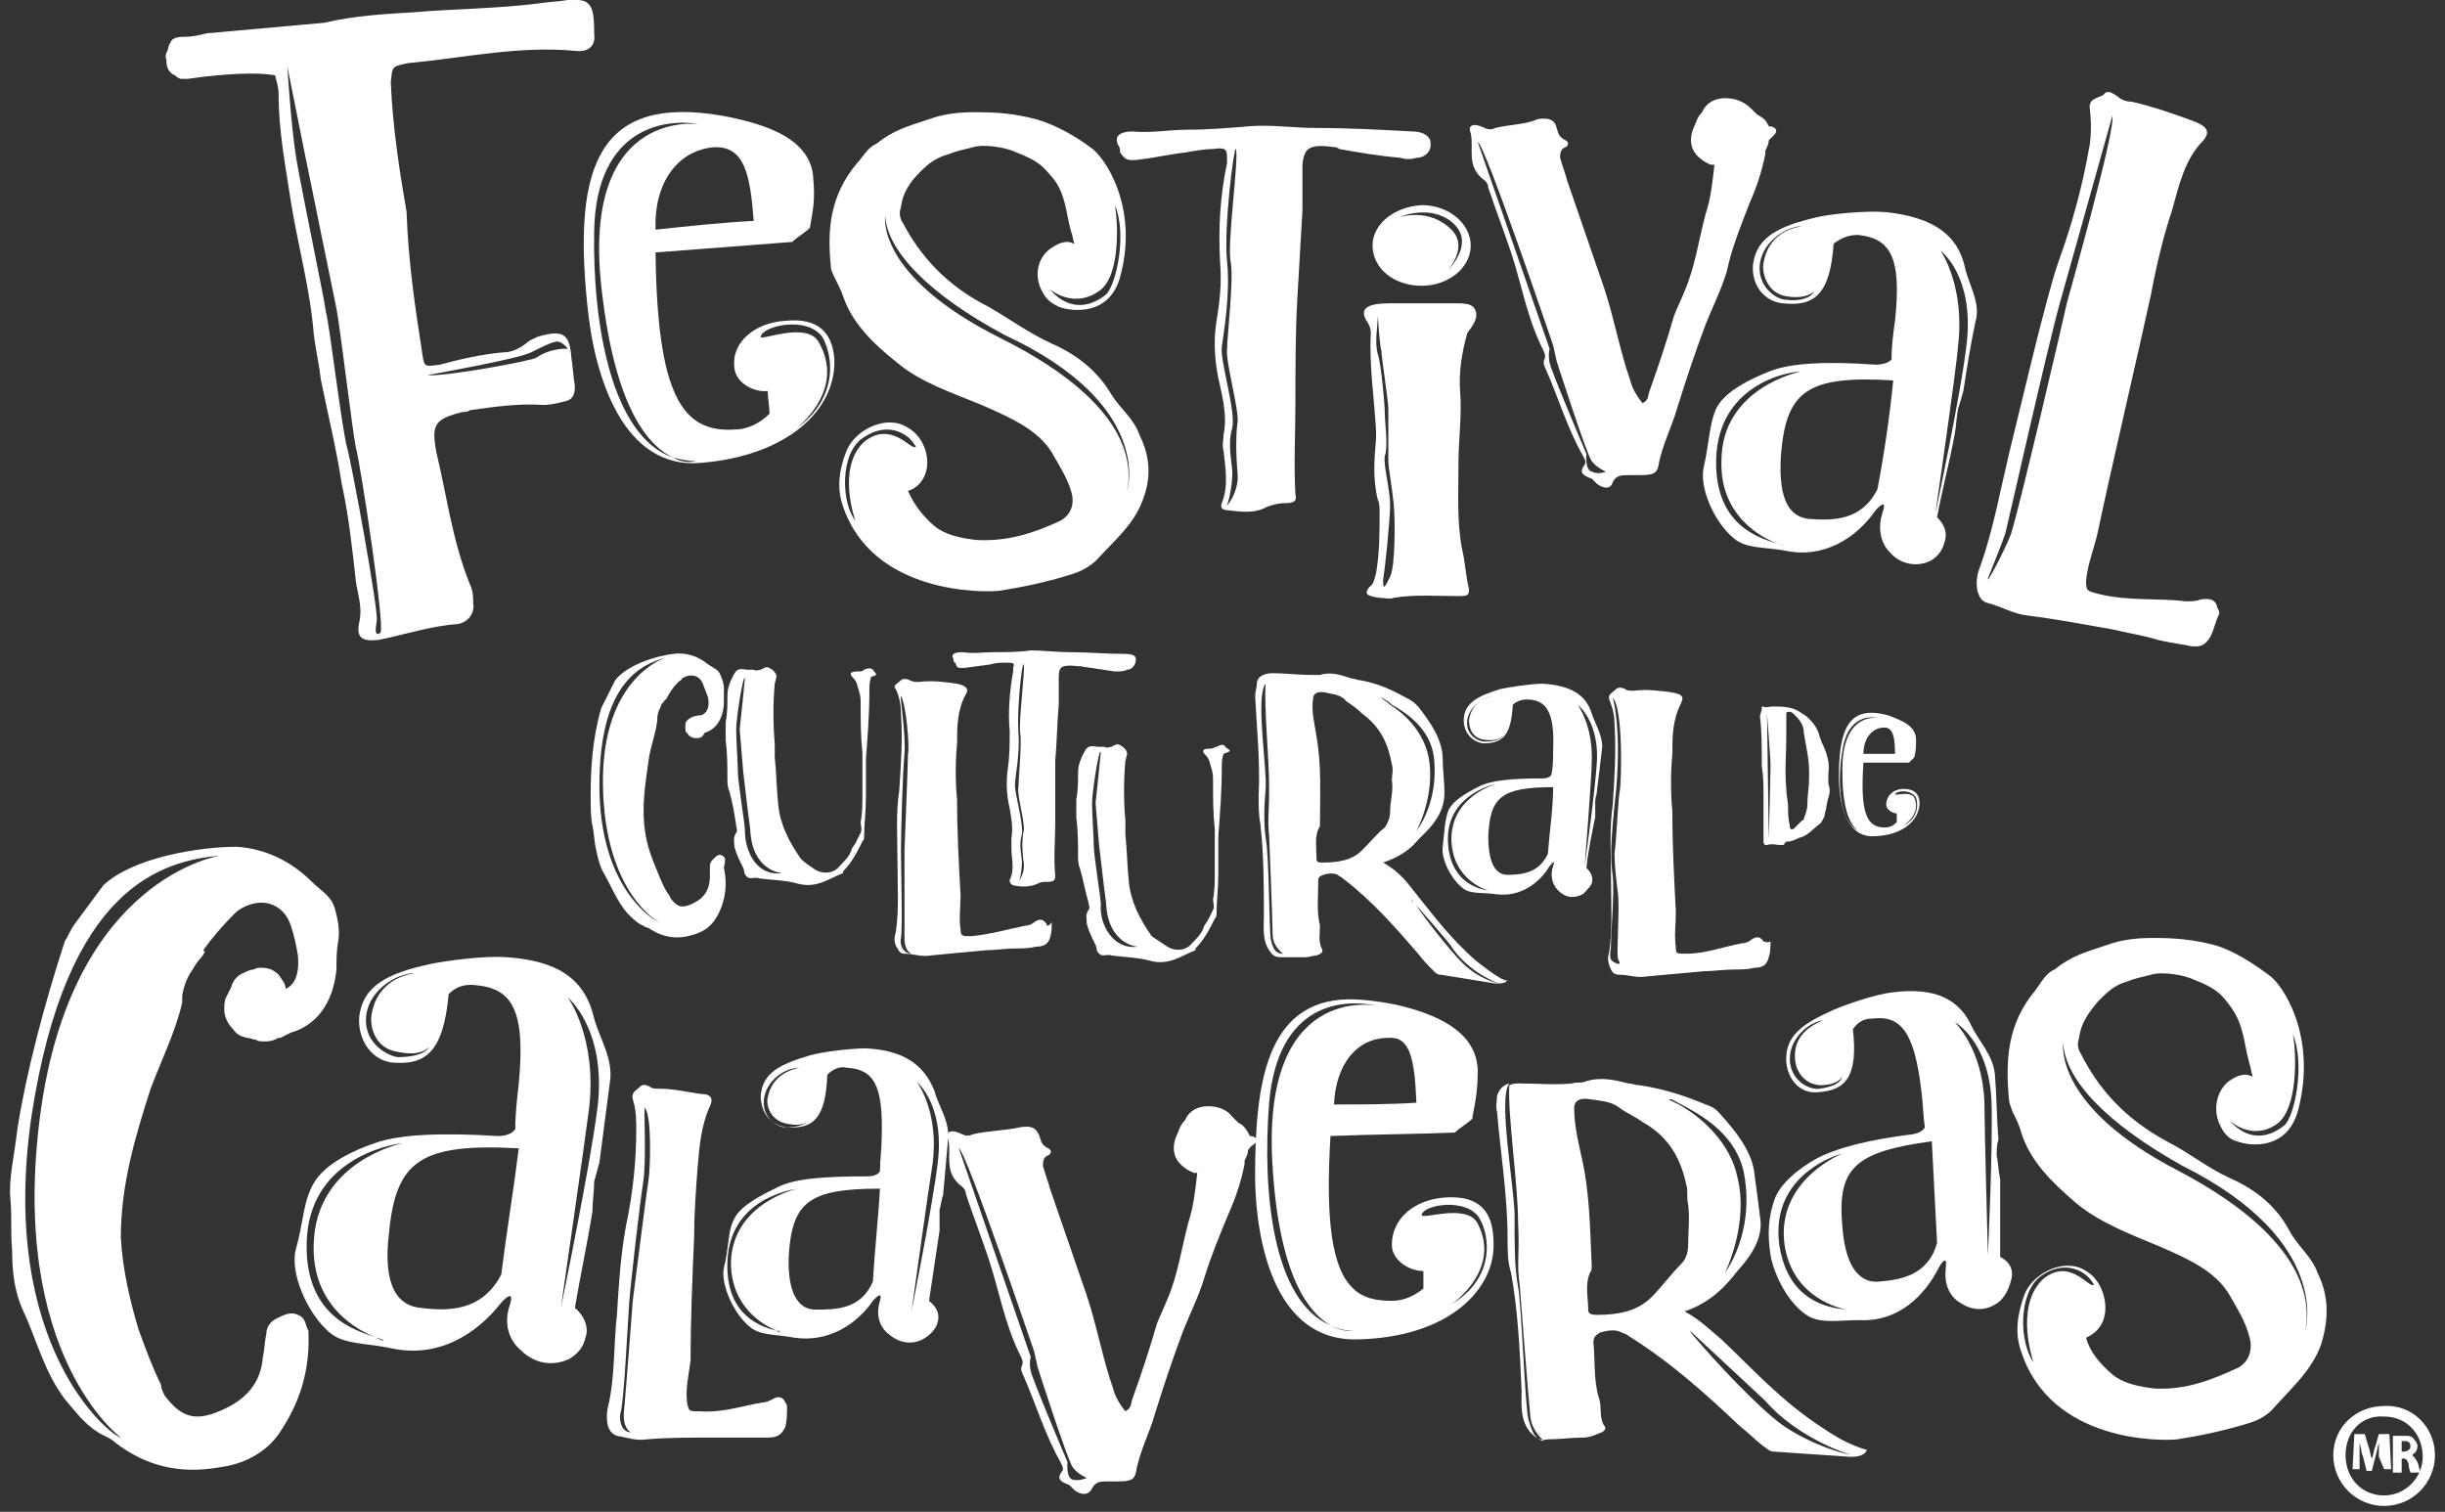 <svg width="131" height="81" viewBox="0 0 131 81" fill="none" xmlns="http://www.w3.org/2000/svg">
<rect x="0" y="0" width="131" height="81" fill="#333333" stroke="none"/>
<path d="M75.889 8.454C76.358 8.454 76.734 8.078 76.64 7.608C76.64 7.327 76.264 7.045 75.701 7.045C74.01 6.951 72.225 6.857 70.535 6.857C69.314 6.857 68.092 6.669 66.965 6.763C65.838 6.857 64.711 6.951 63.584 6.951C62.644 6.951 61.705 7.139 60.672 7.045C60.108 7.045 59.639 7.233 59.92 7.796C60.014 7.89 60.014 8.078 60.014 8.172C60.296 8.548 60.39 8.642 61.048 8.548C61.893 8.454 62.644 8.266 63.49 8.172C64.053 8.078 64.523 7.984 64.993 7.984C65.65 7.89 65.744 7.984 65.744 8.454C65.744 8.548 65.744 8.642 65.744 8.736C65.368 10.52 65.275 12.211 65.368 13.996C65.462 15.123 65.368 16.062 65.18 17.189C64.993 18.317 65.087 19.538 65.368 20.665C65.556 21.51 65.744 22.45 65.556 23.295C65.556 23.577 65.462 23.858 65.556 24.14C65.65 25.08 65.838 26.019 65.462 26.958C65.368 27.146 65.462 27.334 65.744 27.334C66.496 27.428 67.247 27.522 67.904 27.146C68.186 27.052 68.468 26.958 68.844 26.958C69.314 26.958 69.501 26.864 69.407 26.489C69.314 24.892 69.407 23.201 69.407 21.604C69.407 19.726 69.407 17.941 69.501 16.156C69.595 14.559 69.689 12.869 69.783 11.272C69.783 10.426 69.783 9.675 69.783 8.83C69.877 7.89 70.159 7.702 71.568 7.89C71.568 7.89 71.662 7.89 71.756 7.984C72.789 8.172 73.916 8.36 75.043 8.454C75.325 8.548 75.607 8.548 75.889 8.454ZM66.308 22.637C66.214 23.201 66.214 24.328 66.308 25.361C66.402 26.395 65.65 27.24 65.744 27.052C65.838 26.864 66.026 26.019 66.026 25.361C66.026 24.798 65.744 23.858 66.026 22.919C66.214 21.98 65.368 19.35 65.462 18.598C65.556 17.847 65.932 15.78 65.744 13.996C65.556 12.211 66.12 7.796 66.214 7.984C66.402 8.36 65.744 12.963 65.932 13.996C66.12 14.935 65.744 18.035 65.744 18.692C65.65 19.35 66.402 21.98 66.308 22.637Z" fill="white"/>
<path d="M93.735 10.896C94.111 10.05 94.393 9.205 94.581 8.266C94.581 8.266 94.581 8.172 94.581 8.078C94.675 7.89 94.769 7.702 94.769 7.514C94.863 7.42 94.957 7.326 95.05 7.233C95.332 6.951 95.05 6.763 94.769 6.763C94.675 6.575 94.581 6.387 94.393 6.293C94.299 6.199 94.205 6.199 94.111 6.105C94.017 6.011 93.923 5.918 93.829 5.824C93.454 5.448 92.984 5.26 92.42 5.26C91.857 5.26 91.387 5.542 91.199 6.011C91.011 6.199 90.918 6.387 90.824 6.669C90.636 7.045 90.542 7.42 90.636 7.796C90.73 8.266 91.199 8.642 91.669 8.829C91.763 8.829 91.763 8.829 91.857 8.829C91.763 9.675 91.669 10.614 91.387 11.459C91.011 12.868 90.824 14.277 90.26 15.592C90.072 16.062 89.884 16.438 89.696 16.907C89.321 18.222 88.851 19.631 88.381 20.946C88.287 21.134 88.381 21.416 88.006 21.604C87.63 21.134 87.442 20.759 87.348 20.383C86.785 18.786 86.503 17.095 85.939 15.405C85.282 13.526 84.624 11.553 83.967 9.675C83.873 9.299 83.685 8.829 83.591 8.454C83.591 8.266 83.591 7.984 83.873 7.89C84.061 7.796 84.061 7.608 83.873 7.514C83.497 7.326 83.497 7.139 83.403 6.857C83.309 6.387 82.933 6.293 82.37 6.387C81.806 6.669 80.867 6.669 80.115 6.857C79.928 6.951 79.74 6.951 79.552 6.857C78.988 6.575 78.613 6.669 78.8 7.139C78.988 7.984 78.519 8.923 79.552 9.675C79.646 9.769 79.74 9.863 79.74 10.05C80.115 11.178 80.585 12.399 80.961 13.526C81.524 15.217 81.806 17.001 82.652 18.692C82.746 18.88 82.84 19.068 82.746 19.256C82.652 19.444 82.746 19.631 82.84 19.819C83.497 21.322 83.967 22.919 84.812 24.422C84.906 24.61 85 24.704 84.906 24.892C84.624 25.267 84.718 25.455 85.282 25.643C85.376 25.737 85.469 25.831 85.564 25.925C85.939 26.206 86.315 26.206 86.409 25.831C86.597 25.455 86.879 25.455 87.348 25.455C87.536 25.455 87.724 25.455 87.912 25.455C88.569 25.455 88.757 25.361 88.851 24.985C89.039 23.858 89.603 22.825 89.884 21.792C90.354 20.289 90.824 18.88 91.387 17.377C91.763 16.438 92.233 15.498 92.514 14.559C92.796 13.244 93.266 12.117 93.735 10.896ZM85.282 25.267C84.906 25.173 85 24.328 85 24.328C85 24.328 83.121 19.913 83.027 19.444C82.933 18.974 83.027 18.692 83.027 18.692L79.176 7.608C79.552 7.702 83.215 18.504 83.215 18.504L83.403 19.35C83.403 19.35 85 24.328 85.282 24.704C85.564 25.079 86.033 25.267 86.033 25.267C86.033 25.267 85.657 25.455 85.282 25.267Z" fill="white"/>
<path d="M79.082 16.72C78.988 16.344 78.707 16.25 78.049 16.25C77.391 16.25 76.734 16.25 76.264 16.25C75.513 16.25 75.043 16.25 74.48 16.25C73.258 16.25 72.883 16.532 73.165 17.095C73.353 17.377 73.446 17.565 73.446 17.847C73.353 19.631 73.634 21.322 73.728 23.107C73.728 23.201 73.728 23.295 73.728 23.483C73.634 24.61 73.54 25.643 73.822 26.77C73.916 26.958 73.916 27.24 73.916 27.428C73.916 28.555 73.916 29.588 73.728 30.715C73.634 30.997 73.634 31.279 73.353 31.467C73.071 31.843 73.258 31.936 73.916 32.03C74.198 32.03 74.48 32.124 74.668 32.03C75.795 31.843 76.922 31.936 78.049 31.936C78.613 31.936 78.707 31.936 78.707 31.561C78.519 30.809 78.519 30.152 78.331 29.4C78.049 27.897 78.143 26.395 78.143 24.798C78.143 23.577 78.331 22.262 78.237 21.041C78.143 19.913 78.331 18.88 78.613 17.847C78.894 17.471 79.176 17.095 79.082 16.72ZM74.48 30.903C74.198 31.467 74.104 31.655 74.104 31.091C74.198 30.527 74.48 27.897 74.48 27.052C74.48 26.207 74.104 24.892 74.198 24.422C74.386 23.952 74.198 22.637 74.198 22.168C74.198 21.698 74.01 19.538 73.822 18.974C73.634 18.317 73.822 17.471 73.822 16.907C73.822 16.907 73.916 18.504 74.01 18.786C74.01 19.068 74.386 21.51 74.386 21.886C74.386 22.168 74.386 24.328 74.386 24.704C74.386 25.079 74.574 26.019 74.668 26.958C74.761 27.803 74.761 30.34 74.48 30.903Z" fill="white"/>
<path d="M73.54 13.15C73.54 14.371 74.668 15.311 76.171 15.311C77.579 15.311 78.8 14.371 78.8 13.15C78.8 12.023 77.673 10.99 76.171 10.99C74.668 11.084 73.54 12.023 73.54 13.15ZM77.579 11.741C79.27 12.869 77.579 14.465 77.579 14.465C77.579 14.465 78.707 13.244 77.767 12.305C76.546 11.084 74.949 11.648 74.949 11.648C74.949 11.648 76.358 10.99 77.579 11.741Z" fill="white"/>
<path d="M42.074 17.189C40.477 17.283 39.162 18.317 39.35 19.726C39.444 20.571 40.477 21.041 41.134 20.947C41.134 21.322 41.228 21.792 41.228 22.168C40.758 22.637 40.101 23.013 39.35 23.013C36.532 23.201 35.217 21.134 35.123 13.526C37.565 13.338 40.007 13.15 42.449 12.963C42.731 12.681 43.107 12.493 43.389 12.211C43.577 11.178 43.67 10.708 43.577 9.581C43.483 7.514 41.228 6.669 38.692 6.199C32.117 5.072 30.708 8.829 31.459 16.25C31.835 20.289 33.432 25.173 37.565 24.798C42.167 24.422 44.797 21.98 44.704 19.256C44.61 17.847 43.858 17.002 42.074 17.189ZM40.383 11.835C38.598 11.929 36.907 12.117 35.123 12.305C35.029 9.863 36.25 8.078 38.222 7.89C39.913 7.796 40.195 9.393 40.383 11.835ZM36.062 24.516C32.774 23.389 31.741 17.377 31.835 12.399C31.929 6.857 35.592 6.293 37.565 6.669C37.189 6.575 30.896 5.918 32.305 16.062C33.056 22.074 34.841 23.952 36.062 24.516C36.438 24.61 36.813 24.704 37.283 24.704C37.283 24.704 36.719 24.892 36.062 24.516ZM42.731 22.919C43.013 22.637 45.267 20.759 43.858 18.317C43.201 17.189 40.665 18.317 40.758 18.035C40.852 17.471 43.201 16.907 44.046 18.035C44.61 18.974 44.985 21.228 42.731 22.919Z" fill="white"/>
<path d="M59.545 21.134C58.887 20.007 57.854 19.068 56.351 18.41C55.13 17.847 54.097 17.095 52.969 16.438C50.715 15.311 49.306 13.714 48.367 11.929C48.179 11.647 48.179 11.366 48.273 11.084C48.367 10.332 48.743 9.769 49.306 9.205C49.776 8.735 50.152 8.454 50.809 8.266C51.279 8.078 51.748 7.984 52.124 7.89C52.688 7.702 53.909 7.89 54.472 8.172C55.694 8.642 55.881 8.923 56.445 9.581C57.102 10.426 57.102 11.366 57.384 12.399C57.478 12.587 57.478 12.868 57.572 13.056C57.478 13.056 57.384 12.962 57.196 12.962C56.821 12.962 56.539 13.15 56.257 13.338C55.506 13.902 55.412 14.935 55.881 15.686C56.069 16.062 56.351 16.25 56.727 16.438C57.478 16.72 59.451 16.907 60.014 14.841C61.048 11.084 59.169 8.36 58.417 7.89C57.666 7.327 56.539 6.669 55.506 6.387C54.379 6.105 53.627 6.011 52.218 6.011C51.373 6.011 50.527 6.105 49.776 6.387C48.649 6.763 47.897 6.951 46.958 7.702C46.488 7.89 46.206 8.454 45.925 8.735C44.422 10.52 44.328 12.399 44.516 14.277C44.516 14.465 44.61 14.653 44.704 14.841C44.892 15.217 45.079 15.592 45.173 15.874C45.643 17.283 46.77 18.41 48.085 19.444C49.306 20.477 50.997 21.04 52.594 21.698C54.097 22.355 55.6 23.013 56.351 24.234C56.727 24.892 57.196 25.643 57.384 26.3C57.572 26.864 57.478 27.522 56.821 27.897C55.412 28.555 54.003 29.024 52.312 28.931C51.467 28.837 50.621 28.649 50.058 28.179C49.4 27.616 48.931 26.958 48.649 26.3C49.306 26.113 49.682 25.455 49.682 24.798C49.682 24.046 49.306 23.295 48.649 22.919C47.522 22.168 45.831 23.013 45.361 24.14C44.985 25.079 44.798 26.113 45.173 27.146C46.77 31.842 52.688 31.748 53.533 31.654C54.754 31.467 56.069 31.185 57.29 30.809C57.948 30.621 58.417 30.34 58.793 29.964C59.733 28.93 60.766 28.085 61.235 26.77C61.705 25.549 61.611 24.422 61.048 23.295C60.766 22.449 60.014 21.886 59.545 21.134ZM58.887 15.592C60.014 14.841 59.92 12.023 59.733 10.99C60.39 12.493 59.827 15.217 59.263 15.78C57.478 17.189 56.257 15.498 56.257 15.498C56.351 15.592 57.572 16.532 58.887 15.592ZM46.3 23.67C44.798 25.079 45.831 27.897 45.831 27.897C45.079 26.958 44.985 24.328 46.206 23.483C47.522 22.543 48.649 23.201 49.024 23.858C49.024 23.858 49.118 23.952 49.024 23.952C48.743 24.046 47.709 22.543 46.3 23.67ZM60.39 26.3C60.766 24.422 60.014 21.322 53.627 18.128C46.864 14.747 47.428 11.553 47.428 11.553C47.522 13.432 49.776 15.78 53.815 17.941C61.893 21.698 60.39 26.3 60.39 26.3Z" fill="white"/>
<path d="M21.878 3.381C24.884 3.1 27.796 2.442 30.802 2.724C31.553 2.818 31.929 2.442 31.835 1.785C31.835 0.564 31.741 0 30.896 0C30.708 0 30.614 0 30.426 0C29.863 0.094 29.393 0.094 28.829 0.188C26.575 0.47 24.321 0.47 22.16 0.658C20.564 0.751 18.967 0.845 17.37 1.221C15.303 1.409 13.143 1.597 11.076 1.785C10.701 1.879 10.325 1.973 9.855 1.973C9.668 1.973 9.386 1.973 9.198 2.16C9.104 2.348 9.01 2.442 9.01 2.63C8.916 2.818 8.822 3.006 8.916 3.194V3.288C8.916 3.663 9.104 3.945 9.386 4.039C9.48 4.133 9.574 4.227 9.761 4.227C9.855 4.227 9.855 4.227 9.949 4.227H10.043C12.016 3.945 13.8 3.851 14.74 4.039C14.834 4.415 14.928 4.697 14.928 5.072C14.928 7.045 15.303 8.923 15.585 10.802C15.961 13.15 16.618 15.499 16.806 17.847C16.9 18.692 17.088 19.444 17.182 20.289C17.558 22.168 18.027 24.046 18.309 25.925C18.685 27.616 18.873 29.4 19.061 31.091C19.154 31.843 19.436 32.5 19.248 33.345C19.061 34.191 19.436 34.379 20.282 34.285C21.691 34.003 23.1 33.533 24.509 33.439C25.072 33.345 25.448 32.876 25.354 32.312C25.354 32.03 25.354 31.655 25.166 31.279C24.227 28.931 23.945 26.582 23.381 24.234C23.1 22.731 23.288 22.449 24.79 22.074C24.884 22.074 25.072 22.074 25.166 21.98C26.481 21.792 27.796 21.604 29.111 21.698C29.487 21.698 29.863 21.604 30.238 21.51C30.708 21.416 30.802 21.134 30.802 20.665C30.708 20.195 30.708 19.725 30.614 19.162C30.52 17.847 30.144 17.659 28.829 18.035C28.642 18.129 28.36 18.223 28.172 18.41C27.796 18.692 27.42 18.88 26.951 18.88C25.824 18.974 24.602 19.256 23.569 19.538C22.818 19.631 22.724 19.725 22.63 18.974C22.254 16.532 21.878 14.09 21.785 11.366C21.409 9.205 21.033 6.763 20.939 4.415C21.033 3.569 20.939 3.569 21.878 3.381ZM28.454 18.88C29.205 18.504 29.769 18.223 29.957 18.317C30.238 18.41 30.426 18.692 30.426 18.692C30.426 18.692 29.581 18.598 28.735 19.162C28.454 19.35 23.757 20.195 22.912 20.101C22.818 20.101 27.702 19.256 28.454 18.88ZM20.376 33.909C20.094 34.097 20.094 33.815 20.188 33.251C20.282 32.688 18.873 24.985 18.591 23.952C18.309 22.919 17.652 17.377 17.464 16.72C17.37 15.968 16.149 10.145 15.867 8.454C15.585 6.669 15.397 3.569 15.397 3.569C15.397 3.569 16.243 7.796 16.337 8.266C16.431 8.736 17.84 15.592 18.027 16.532C18.215 17.471 18.873 23.013 19.061 23.952C19.342 24.985 20.657 33.721 20.376 33.909Z" fill="white"/>
<path d="M118.815 32.594C118.721 32.124 118.439 32.03 117.876 32.124C117.688 32.218 117.406 32.218 117.124 32.218C115.621 32.03 114.118 32.218 112.522 31.842C111.77 31.654 111.77 31.654 111.77 31.091C111.864 30.152 112.24 29.306 112.428 28.367C112.991 25.643 114.682 18.41 115.246 15.78C115.527 14.277 115.903 12.681 116.373 11.272C116.748 9.957 117.03 8.548 118.063 7.514C118.439 7.045 118.251 6.763 117.5 6.481C116.467 6.105 115.433 5.73 114.212 5.448C113.93 5.448 113.649 5.354 113.461 5.166C113.179 4.978 112.897 4.79 112.709 5.072C112.428 5.26 111.958 5.26 111.958 5.73C112.052 6.481 112.052 7.139 111.958 7.796C111.582 9.957 111.019 12.023 110.267 14.089C109.61 15.968 108.107 22.449 107.637 24.328C107.167 26.3 106.792 28.367 106.134 30.246C105.946 30.715 105.852 31.091 105.946 31.654C106.04 31.936 106.134 32.218 106.51 32.312C107.261 32.5 107.825 32.876 108.576 32.97C110.079 33.157 111.582 33.439 113.179 33.721C113.93 33.909 114.682 34.003 115.621 34.285C115.997 34.379 116.561 34.472 117.124 34.566C117.876 34.754 118.157 34.566 118.439 34.097C118.627 33.721 118.721 33.251 118.909 32.876C118.909 32.876 118.909 32.688 118.815 32.594ZM110.737 16.25C110.643 16.72 108.107 27.616 107.731 28.649C107.355 29.588 106.416 31.373 106.51 30.997C106.604 30.715 107.167 29.4 107.449 28.555C107.637 27.803 109.704 18.598 110.361 16.25C111.019 13.902 113.179 6.199 113.179 6.199C113.367 6.951 110.831 15.874 110.737 16.25Z" fill="white"/>
<path d="M105.289 14.371C104.913 12.587 103.598 11.647 101.062 11.366C100.029 11.272 98.056 11.46 97.305 11.647C95.332 12.117 94.111 12.681 93.923 14.184C93.829 15.217 94.487 16.156 95.52 16.25C97.211 16.438 98.056 15.78 98.244 13.056C98.62 12.774 98.996 12.587 99.559 12.587C101.25 12.774 101.907 13.714 101.532 17.189C101.438 17.847 101.344 18.598 101.344 19.256C101.344 19.256 101.156 19.538 100.498 19.538C97.868 19.35 95.896 19.444 94.769 19.913C93.829 20.289 92.42 20.947 91.951 21.886C91.575 22.731 91.575 23.764 91.293 24.985C91.011 26.113 91.857 27.991 92.89 28.837C93.548 29.4 94.487 29.306 95.614 29.494C97.68 29.964 99.465 28.837 100.498 27.334C100.498 27.334 101.156 26.582 100.874 27.428C100.405 28.837 101.25 29.588 101.25 29.588C101.907 30.34 102.847 30.34 103.41 30.058C103.786 29.87 104.068 29.494 104.162 29.118C104.35 28.649 104.256 28.179 103.786 27.709C104.068 26.207 104.444 24.798 104.725 23.295C104.819 22.825 104.819 22.355 104.913 21.886C105.007 21.604 105.101 21.322 105.195 20.947C105.383 19.725 105.571 18.504 105.852 17.189C106.134 16.25 105.477 15.217 105.289 14.371ZM95.708 16.062C95.144 16.062 94.111 15.311 94.299 14.089C94.487 12.868 95.802 12.117 96.553 12.117C95.426 12.305 94.675 12.962 94.487 14.089C94.393 14.465 94.581 15.686 95.708 15.874C96.835 16.062 97.211 15.592 97.211 15.592C97.023 15.968 96.459 16.156 95.708 16.062ZM91.951 24.61C92.045 20.665 95.708 19.913 96.459 19.913C96.459 19.913 92.233 20.759 92.233 24.704C92.139 27.616 94.393 28.837 95.238 29.118C95.332 29.118 95.426 29.212 95.52 29.212C95.708 29.306 95.52 29.212 95.238 29.118C94.205 28.837 91.857 28.085 91.951 24.61ZM100.592 26.207C99.747 27.897 98.244 27.897 96.929 27.803C95.99 27.709 95.238 26.958 95.426 24.328C95.708 20.947 96.835 20.101 101.438 20.383C101.25 22.262 100.968 24.234 100.592 26.207ZM105.383 18.316C105.101 20.947 103.692 27.522 103.692 27.522C103.692 27.522 104.819 19.819 104.913 18.504C105.289 15.311 103.974 13.432 103.974 13.432C103.974 13.432 105.759 14.747 105.383 18.316Z" fill="white"/>
<path d="M82.652 36.633C81.994 36.633 80.867 36.821 80.397 36.915C79.176 37.291 78.425 37.666 78.425 38.606C78.425 39.169 78.8 39.733 79.458 39.827C80.491 39.827 80.961 39.451 81.055 37.76C81.243 37.572 81.525 37.478 81.806 37.478C82.84 37.478 83.309 38.136 83.215 40.202C83.215 40.672 83.215 41.048 83.121 41.517C83.121 41.517 83.027 41.705 82.652 41.705C81.055 41.705 79.834 41.799 79.176 42.175C78.613 42.457 77.767 42.926 77.579 43.49C77.392 44.054 77.392 44.617 77.298 45.369C77.204 46.026 77.767 47.153 78.425 47.623C78.8 47.905 79.458 47.811 80.116 47.905C81.431 48.093 82.464 47.341 83.027 46.402C83.027 46.402 83.403 45.932 83.215 46.402C82.933 47.247 83.497 47.717 83.497 47.717C83.967 48.187 84.436 48.093 84.812 47.905C85 47.717 85.188 47.529 85.282 47.341C85.376 47.059 85.282 46.778 85 46.496C85.094 45.556 85.282 44.711 85.47 43.772C85.47 43.49 85.47 43.208 85.47 42.926C85.47 42.739 85.564 42.551 85.564 42.363C85.657 41.611 85.751 40.86 85.845 40.015C85.845 39.357 85.47 38.794 85.282 38.23C85 37.291 84.249 36.727 82.652 36.633ZM79.552 39.733C79.176 39.733 78.519 39.357 78.613 38.606C78.707 37.854 79.458 37.385 79.928 37.291C79.27 37.478 78.8 37.854 78.707 38.606C78.707 38.887 78.8 39.545 79.552 39.639C80.303 39.733 80.491 39.451 80.491 39.451C80.397 39.639 80.022 39.733 79.552 39.733ZM77.579 45.087C77.486 42.739 79.74 42.081 80.21 41.987C80.21 41.987 77.673 42.645 77.767 45.087C77.861 46.871 79.176 47.529 79.74 47.717C79.834 47.717 79.834 47.717 79.928 47.717C80.022 47.717 79.928 47.717 79.74 47.717C79.176 47.623 77.673 47.247 77.579 45.087ZM82.933 45.744C82.464 46.778 81.525 46.871 80.773 46.871C80.21 46.871 79.74 46.402 79.74 44.805C79.834 42.739 80.397 42.175 83.215 42.175C83.215 43.302 83.027 44.523 82.933 45.744ZM85.564 40.766C85.47 42.363 84.906 46.402 84.906 46.402C84.906 46.402 85.282 41.611 85.282 40.86C85.376 38.887 84.53 37.76 84.53 37.76C84.53 37.76 85.657 38.606 85.564 40.766Z" fill="white"/>
<path d="M80.397 52.413C79.928 52.132 79.552 51.85 79.082 51.474C77.673 50.253 76.64 48.844 75.513 47.435C75.137 46.965 74.761 46.59 74.104 46.214C74.949 45.932 75.513 45.556 75.983 44.993L76.358 44.617C77.016 43.959 77.392 43.302 77.392 42.457C77.392 41.893 77.298 41.236 77.298 40.672C77.298 39.639 76.64 38.699 75.983 37.854C75.889 37.76 75.701 37.572 75.513 37.478C74.668 37.009 73.916 36.633 72.883 36.445C72.695 36.445 72.601 36.351 72.413 36.351C71.85 36.163 71.286 35.975 70.722 36.163C70.535 36.163 70.347 36.163 70.253 36.163C69.595 36.163 68.844 36.069 68.186 36.069C67.717 36.069 67.341 36.257 67.341 36.633C67.341 36.821 67.247 37.103 67.247 37.29C67.341 39.075 67.529 40.86 67.435 42.645C67.435 43.114 67.435 43.678 67.529 44.147C67.717 45.838 67.717 47.435 67.717 49.126C67.717 49.689 67.623 50.347 67.999 50.91C68.186 51.192 68.28 51.286 68.656 51.286C69.126 51.286 69.501 51.286 69.971 51.286C70.159 51.286 70.347 51.192 70.535 51.192C70.816 51.098 70.91 51.004 70.816 50.816C70.629 50.441 70.722 49.971 70.722 49.595C70.535 48.844 70.629 48.093 70.629 47.247C70.629 47.059 70.629 46.965 70.91 46.871C71.192 46.777 71.474 46.777 71.662 46.871C71.756 46.965 71.85 46.965 71.944 47.059C73.54 48.28 74.761 49.689 75.983 51.098C76.264 51.474 76.546 51.756 76.828 52.038C76.922 52.132 77.016 52.225 77.204 52.225L80.116 52.695C80.397 52.695 80.679 52.695 80.773 52.507C80.867 52.601 80.585 52.507 80.397 52.413ZM68.092 50.347C67.999 49.971 67.999 45.65 67.811 44.899C67.717 44.147 67.717 43.302 67.811 42.269C67.905 41.236 67.247 37.29 67.811 36.633C67.717 37.854 67.999 40.672 67.999 42.175C67.999 43.678 67.905 43.772 67.999 44.805C67.999 44.805 68.186 49.407 68.186 50.065C68.186 50.722 68.75 51.098 68.75 51.098C68.28 51.098 68.186 50.722 68.092 50.347ZM74.01 37.384C74.01 37.384 74.292 37.478 74.574 37.76C75.419 38.23 76.64 39.075 76.828 40.578C77.11 43.02 75.889 44.523 75.889 44.523C75.889 44.523 76.922 42.645 76.546 40.578C76.264 39.169 75.231 38.23 74.48 37.76C74.198 37.478 73.916 37.384 74.01 37.384ZM72.977 45.556C72.413 46.12 71.662 46.214 70.816 46.214C70.535 46.214 70.535 46.12 70.535 45.932C70.535 45.462 70.441 44.899 70.629 44.429C70.722 44.335 70.722 44.241 70.722 44.147C70.722 42.551 70.816 41.048 70.535 39.451C70.441 38.793 70.253 38.136 70.347 37.478C70.347 37.197 70.535 37.009 71.004 37.103C71.38 37.197 71.85 37.197 72.132 37.572C72.413 37.76 72.695 37.948 72.977 38.23C74.01 38.981 74.386 39.92 74.574 40.954C74.668 41.236 74.574 41.517 74.574 41.799C74.668 42.363 74.48 42.926 74.48 43.49C74.48 43.772 74.386 44.053 74.198 44.335C73.822 44.617 73.447 45.087 72.977 45.556ZM78.331 51.568C77.673 50.91 76.264 49.126 75.795 48.374C75.607 48.28 75.607 48.186 75.607 48.186C75.607 48.186 77.767 50.629 77.767 50.722C78.707 52.132 80.303 52.695 80.303 52.695C80.303 52.695 79.27 52.507 78.331 51.568Z" fill="white"/>
<path d="M38.692 45.838C38.504 45.744 38.41 45.838 38.222 46.026C38.129 46.12 38.035 46.214 38.035 46.402V46.965C38.035 47.623 37.753 48.093 37.189 48.374C36.626 48.656 36.344 48.656 35.968 48.187L35.874 47.999C35.592 47.623 35.405 47.153 35.217 46.684C34.935 46.026 34.653 45.275 34.559 44.523C34.371 43.302 34.559 42.081 34.747 40.766C34.841 40.014 35.123 39.357 35.217 38.605V38.512C35.217 38.23 35.311 38.042 35.405 37.854C35.405 37.76 35.498 37.666 35.592 37.572C35.592 37.478 35.686 37.478 35.686 37.478C35.874 37.103 36.062 36.821 36.344 36.539C36.438 36.445 36.532 36.445 36.532 36.351C37.001 36.069 37.471 36.163 37.659 36.633C37.753 36.915 37.847 37.103 37.941 37.384C38.035 37.948 37.847 38.23 37.565 38.324C37.283 38.324 37.001 38.418 36.813 38.605C36.72 38.7 36.72 38.793 36.72 38.981C36.72 39.075 36.72 39.263 36.813 39.263C36.907 39.451 37.095 39.545 37.283 39.545C37.283 39.545 37.283 39.545 37.377 39.545C37.565 39.545 37.659 39.451 37.753 39.263C38.41 39.075 38.786 38.418 38.786 37.572C38.786 37.384 38.786 37.103 38.786 36.915C38.786 36.633 38.692 36.351 38.598 36.163C38.504 35.882 38.222 35.788 37.941 35.6C37.377 35.13 36.72 34.942 36.062 35.036C35.217 35.13 33.62 35.6 32.962 36.445C32.775 36.821 32.587 37.197 32.399 37.572L32.211 37.948C31.741 39.545 31.647 41.236 31.647 42.551C31.647 43.302 31.647 43.772 31.741 44.241C31.835 44.617 31.835 45.087 31.929 45.462C32.023 45.932 32.117 46.402 32.399 46.871C32.775 47.529 33.056 48.28 33.62 48.938C33.902 49.22 34.184 49.502 34.465 49.595C34.559 49.689 34.747 49.689 34.841 49.783C35.592 50.253 36.344 50.347 37.189 50.065C37.847 49.877 38.222 49.502 38.504 48.938C38.88 48.187 38.974 47.341 38.786 46.496C38.88 46.026 38.88 45.932 38.692 45.838ZM32.117 42.081C32.117 36.539 34.371 35.6 35.686 35.224C35.686 35.224 32.211 36.257 32.305 42.081C32.399 47.905 35.311 49.408 35.311 49.408C35.029 49.314 32.117 47.623 32.117 42.081Z" fill="white"/>
<path d="M46.77 35.882C46.676 35.788 46.488 35.788 46.3 35.882C46.207 35.975 46.113 35.975 46.019 35.975C45.549 35.975 45.455 36.069 45.737 36.351C45.925 36.539 45.925 36.727 46.019 37.009C46.113 37.291 46.113 37.478 46.113 37.76C46.113 38.606 46.113 39.451 46.207 40.296C46.207 41.048 46.207 41.799 46.207 42.551C46.207 43.02 46.207 43.584 46.113 44.054C46.113 44.241 46.207 44.429 46.113 44.617L45.831 45.181L45.643 45.462C45.549 45.838 45.267 46.12 44.986 46.402C44.704 46.778 44.14 46.871 43.67 46.59C43.389 46.402 43.107 46.214 42.919 46.026C42.261 45.087 41.792 44.148 41.698 43.114C41.604 42.269 41.604 41.423 41.51 40.578C41.51 40.296 41.51 40.108 41.51 39.827C41.416 38.794 41.416 37.666 41.51 36.633L41.604 36.257C41.604 36.069 41.416 35.882 41.228 35.788C41.04 35.694 40.947 35.788 40.759 35.882C40.665 35.882 40.477 35.975 40.383 35.882C40.289 35.882 40.195 35.882 40.007 35.882C39.538 35.788 39.444 35.882 39.256 36.257C39.068 36.633 38.974 36.915 38.974 37.291C38.974 37.76 38.974 38.23 38.88 38.7C38.88 38.981 38.88 39.357 38.88 39.639C38.974 40.39 38.974 41.048 38.974 41.705C38.974 41.893 38.974 42.175 39.068 42.363C39.256 43.02 39.35 43.584 39.444 44.241C39.444 44.335 39.538 44.523 39.444 44.617C39.256 44.899 39.35 45.087 39.35 45.369C39.444 45.744 39.631 46.12 39.819 46.496C39.913 46.684 39.819 46.778 40.007 46.965C40.195 47.153 40.477 46.965 40.665 47.059C41.322 47.153 42.074 47.153 42.731 47.341C43.764 47.623 44.422 47.059 45.173 46.778V46.684C45.643 46.214 45.925 45.65 46.207 45.087C46.3 44.993 46.3 44.899 46.3 44.805C46.3 44.148 46.395 43.49 46.395 42.739C46.395 42.081 46.395 41.423 46.395 40.672C46.488 39.451 46.582 38.23 46.582 37.009C46.582 36.727 46.582 36.539 46.676 36.257C47.146 36.163 46.864 36.069 46.77 35.882ZM39.913 44.523C39.913 44.148 39.538 41.893 39.538 41.423C39.538 40.954 39.444 39.733 39.444 39.075C39.444 38.512 39.819 36.069 39.913 36.351C39.913 36.445 39.631 39.075 39.631 39.075L39.819 41.33C39.819 41.33 40.101 43.772 40.195 44.429C40.289 46.684 41.886 46.778 41.886 46.778C40.571 46.965 39.913 45.65 39.913 44.523Z" fill="white"/>
<path d="M65.65 40.014C65.556 39.827 65.368 39.92 65.181 40.014C65.087 40.014 64.993 40.108 64.899 40.108C64.429 40.108 64.335 40.202 64.617 40.484C64.805 40.672 64.805 40.86 64.899 41.142C64.993 41.423 64.993 41.611 64.993 41.893C64.993 42.738 64.993 43.584 65.087 44.429C65.087 45.181 65.087 45.932 65.087 46.684C65.087 47.153 65.087 47.717 64.993 48.186C64.993 48.374 65.087 48.562 64.993 48.75L64.711 49.314L64.523 49.595C64.429 49.971 64.147 50.253 63.866 50.535C63.584 50.91 63.02 51.004 62.55 50.722C62.269 50.535 61.987 50.347 61.705 50.159C61.048 49.22 60.578 48.28 60.484 47.247C60.39 46.402 60.39 45.556 60.296 44.711C60.296 44.429 60.296 44.241 60.296 43.959C60.202 42.926 60.202 41.799 60.296 40.766L60.39 40.39C60.39 40.202 60.202 40.014 60.014 39.92C59.827 39.827 59.733 39.92 59.545 40.014C59.451 40.014 59.263 40.108 59.169 40.014C59.075 40.014 58.981 40.014 58.793 40.014C58.324 39.92 58.23 40.014 58.042 40.39C57.854 40.766 57.76 41.048 57.76 41.423C57.76 41.893 57.76 42.363 57.666 42.832C57.666 43.114 57.666 43.49 57.666 43.772C57.76 44.523 57.76 45.181 57.76 45.838C57.76 46.026 57.76 46.308 57.854 46.496C58.042 47.153 58.136 47.717 58.324 48.374C58.324 48.468 58.418 48.656 58.324 48.75C58.136 49.032 58.23 49.22 58.23 49.501C58.324 49.877 58.511 50.253 58.699 50.629C58.793 50.816 58.699 50.91 58.887 51.098C59.075 51.286 59.357 51.098 59.545 51.192C60.202 51.286 60.954 51.286 61.611 51.474C62.645 51.756 63.302 51.192 64.053 50.91V50.816C64.523 50.347 64.805 49.783 65.087 49.22C65.181 49.126 65.181 49.032 65.181 48.938C65.181 48.28 65.275 47.623 65.275 46.871C65.275 46.214 65.275 45.556 65.275 44.805C65.368 43.584 65.462 42.363 65.462 41.142C65.462 40.86 65.462 40.672 65.556 40.39C66.12 40.202 65.838 40.202 65.65 40.014ZM58.981 48.468C58.981 48.093 58.605 45.838 58.605 45.368C58.605 44.899 58.511 43.678 58.511 43.02C58.511 42.457 58.887 40.014 58.981 40.296C58.981 40.39 58.699 43.02 58.699 43.02L58.887 45.275C58.887 45.275 59.169 47.717 59.263 48.374C59.357 50.629 60.954 50.722 60.954 50.722C59.639 50.91 58.887 49.501 58.981 48.468Z" fill="white"/>
<path d="M56.069 49.501C55.882 49.219 55.694 49.219 55.412 49.407C55.318 49.501 55.13 49.595 54.942 49.595C54.003 49.783 53.063 50.065 52.03 50.159C51.561 50.159 51.467 50.159 51.467 49.783C51.373 49.219 51.467 48.562 51.467 47.998C51.373 46.308 51.279 44.523 51.279 42.832C51.185 41.893 51.185 40.86 51.279 39.827C51.279 38.981 51.279 38.042 51.748 37.196C51.936 36.915 51.748 36.727 51.279 36.633C50.621 36.539 49.964 36.445 49.212 36.539C49.025 36.539 48.931 36.539 48.743 36.445C48.555 36.351 48.367 36.351 48.273 36.445C48.085 36.633 47.803 36.727 47.991 36.915C48.179 37.29 48.273 37.76 48.273 38.23C48.367 39.639 48.273 40.954 48.179 42.363C47.991 43.584 48.085 44.805 48.085 46.12C48.085 47.435 48.179 48.75 47.991 49.971C47.897 50.253 47.897 50.535 48.085 50.816C48.179 51.004 48.273 51.098 48.461 51.098C48.931 51.098 49.4 51.286 49.87 51.192C50.809 51.098 51.842 51.004 52.876 50.91C53.345 50.91 53.815 50.816 54.472 50.816C54.754 50.816 55.13 50.816 55.506 50.722C55.975 50.722 56.163 50.535 56.257 50.253C56.351 49.971 56.351 49.689 56.351 49.407C56.163 49.689 56.069 49.595 56.069 49.501ZM48.273 50.253C48.367 49.783 48.273 46.495 48.273 45.556C48.273 44.523 48.367 41.329 48.461 40.39C48.555 39.451 48.179 37.102 48.273 37.29C48.555 37.76 48.743 40.014 48.649 40.39C48.649 40.86 48.461 45.556 48.461 45.556C48.461 45.556 48.461 49.501 48.461 50.253C48.461 51.004 48.837 51.098 48.837 51.098C48.461 51.098 48.179 50.722 48.273 50.253Z" fill="white"/>
<path d="M60.39 35.881C60.672 35.881 60.86 35.6 60.86 35.318C60.86 35.13 60.672 35.036 60.296 35.036C59.263 35.036 58.324 34.942 57.29 34.942C56.633 34.942 55.881 34.848 55.224 34.848C54.566 34.942 53.909 34.942 53.251 34.942C52.688 34.942 52.124 35.036 51.561 34.942C51.185 34.942 50.903 35.036 51.091 35.318C51.091 35.412 51.091 35.506 51.185 35.506C51.279 35.788 51.279 35.788 51.654 35.788L53.063 35.6C53.345 35.506 53.627 35.506 53.909 35.506C54.285 35.506 54.379 35.506 54.285 35.788C54.285 35.881 54.285 35.881 54.285 35.975C54.097 37.008 54.003 38.136 54.097 39.169C54.097 39.827 54.097 40.484 54.003 41.142C53.909 41.799 53.909 42.55 54.097 43.302C54.191 43.865 54.285 44.335 54.191 44.899C54.191 45.087 54.191 45.274 54.191 45.462C54.191 46.026 54.379 46.59 54.097 47.153C54.097 47.247 54.097 47.341 54.285 47.435C54.754 47.529 55.224 47.529 55.6 47.341C55.788 47.247 55.881 47.247 56.163 47.247C56.445 47.247 56.539 47.153 56.539 46.965C56.445 45.932 56.539 44.993 56.539 44.053C56.539 42.926 56.539 41.799 56.539 40.766C56.633 39.733 56.633 38.793 56.727 37.76C56.727 37.29 56.727 36.727 56.727 36.257C56.727 35.694 56.915 35.6 57.76 35.694H57.854C58.511 35.788 59.075 35.881 59.733 35.975C60.108 35.975 60.202 35.975 60.39 35.881ZM54.848 44.523C54.754 44.899 54.754 45.556 54.848 46.214C54.942 46.871 54.472 47.341 54.566 47.247C54.66 47.153 54.754 46.59 54.754 46.214C54.754 45.838 54.566 45.274 54.754 44.711C54.848 44.147 54.379 42.55 54.379 42.081C54.379 41.611 54.66 40.39 54.566 39.263C54.472 38.136 54.754 35.412 54.848 35.6C54.942 35.788 54.566 38.699 54.66 39.263C54.754 39.827 54.566 41.799 54.566 42.175C54.472 42.55 54.942 44.147 54.848 44.523Z" fill="white"/>
<path d="M94.487 50.441C94.299 50.159 94.111 50.159 93.829 50.347C93.736 50.441 93.548 50.535 93.36 50.535C92.326 50.722 91.387 51.098 90.354 51.098C89.79 51.098 89.79 51.098 89.79 50.722C89.696 50.159 89.79 49.501 89.79 48.844C89.696 47.059 89.603 45.275 89.603 43.49C89.509 42.457 89.509 41.423 89.603 40.39C89.603 39.451 89.603 38.605 90.072 37.666C90.26 37.29 90.072 37.197 89.603 37.102C88.945 37.009 88.194 36.915 87.536 37.009C87.348 37.009 87.16 37.009 87.066 36.915C86.879 36.821 86.691 36.821 86.597 36.915C86.409 37.102 86.127 37.197 86.221 37.478C86.409 37.948 86.503 38.324 86.503 38.793C86.597 40.202 86.503 41.705 86.409 43.114C86.221 44.429 86.315 45.65 86.315 46.965C86.315 48.28 86.409 49.689 86.221 51.004C86.127 51.286 86.127 51.568 86.315 51.944C86.409 52.132 86.503 52.225 86.785 52.225C87.254 52.225 87.724 52.413 88.194 52.319C89.227 52.225 90.26 52.131 91.293 52.038C91.763 52.038 92.326 51.944 92.984 51.944C93.266 51.944 93.641 51.944 94.017 51.85C94.487 51.85 94.675 51.662 94.769 51.286C94.863 51.004 94.863 50.722 94.863 50.441C94.675 50.535 94.581 50.441 94.487 50.441ZM86.785 42.363C86.691 42.832 86.597 45.181 86.503 45.744C86.503 46.308 86.597 47.153 86.691 47.905C86.785 48.656 86.597 51.192 86.691 51.38C86.785 51.568 86.879 51.756 86.503 51.568C86.127 51.38 86.315 51.098 86.315 50.535C86.315 49.971 86.503 47.811 86.409 46.965C86.315 46.12 86.221 45.65 86.597 42.269C86.879 38.887 86.409 37.384 86.409 37.384C86.972 37.948 86.879 41.893 86.785 42.363Z" fill="white"/>
<path d="M102.001 42.269C101.438 42.269 101.062 42.645 101.062 43.114C101.062 43.396 101.438 43.584 101.626 43.584V44.053C101.438 44.241 101.25 44.335 100.968 44.335C100.029 44.335 99.653 43.584 99.841 40.86H102.283L102.565 40.578C102.659 40.202 102.659 40.014 102.659 39.639C102.659 38.887 101.907 38.605 101.156 38.324C99.09 37.76 98.526 38.981 98.526 41.611C98.526 43.02 98.902 44.805 100.311 44.805C101.907 44.805 102.847 43.96 102.847 43.02C102.847 42.551 102.565 42.269 102.001 42.269ZM101.532 40.39H99.841C99.841 39.545 100.311 38.981 100.968 38.981C101.438 38.981 101.532 39.545 101.532 40.39ZM99.559 44.523C98.526 43.96 98.432 41.893 98.714 40.202C98.996 38.324 100.217 38.324 100.874 38.512C100.686 38.418 98.62 38.042 98.714 41.423C98.714 43.49 99.183 44.241 99.559 44.523C99.653 44.617 99.841 44.617 100.029 44.617C100.029 44.617 99.841 44.617 99.559 44.523ZM102.001 44.241C102.095 44.147 102.941 43.584 102.565 42.739C102.377 42.363 101.532 42.645 101.532 42.551C101.626 42.363 102.377 42.269 102.659 42.739C102.753 43.02 102.847 43.772 102.001 44.241Z" fill="white"/>
<path d="M97.962 41.423C98.056 40.86 97.868 40.296 97.587 39.733C97.587 39.639 97.493 39.545 97.493 39.451C97.399 39.075 97.211 38.793 96.929 38.511C96.835 38.418 96.741 38.324 96.553 38.23C96.084 37.854 95.52 37.854 94.957 37.854C94.769 37.854 94.581 37.948 94.487 37.854C94.393 37.854 94.393 37.854 94.393 37.948C94.393 38.136 94.299 38.23 94.299 38.418C94.393 39.169 94.393 40.014 94.393 40.766C94.393 40.86 94.393 40.954 94.393 41.048C94.487 41.611 94.487 42.081 94.487 42.645C94.487 43.208 94.487 43.866 94.487 44.429C94.487 44.617 94.487 44.805 94.487 45.087C94.487 45.275 94.581 45.275 94.675 45.275C94.957 45.181 95.144 45.275 95.426 45.275C95.52 45.275 95.614 45.275 95.614 45.181C95.708 45.087 95.708 45.087 95.802 45.087C95.99 45.087 96.178 44.993 96.365 44.899C96.835 44.805 97.117 44.429 97.493 44.147L97.587 44.053C97.681 43.866 97.775 43.772 97.775 43.584C97.868 43.302 97.868 43.02 97.962 42.738C98.056 42.457 98.056 42.269 97.962 41.987V41.423ZM94.863 41.048C94.863 41.517 94.769 44.993 94.769 44.993L94.675 38.23C94.675 38.324 94.863 40.578 94.863 41.048ZM96.929 41.705C96.929 42.175 96.835 42.645 96.835 43.114C96.835 43.396 96.741 43.584 96.647 43.866C96.647 43.959 96.553 43.959 96.553 43.959L96.178 44.335C96.084 44.429 96.084 44.429 95.99 44.429C95.896 44.429 95.896 44.335 95.896 44.241C95.802 43.866 95.802 43.49 95.802 43.208C95.802 42.926 95.708 42.645 95.708 42.269C95.614 41.329 95.708 40.39 95.708 39.451C95.708 39.075 95.708 38.793 95.708 38.418C95.708 38.324 95.708 38.324 95.708 38.23C95.708 38.136 95.802 38.136 95.896 38.136C95.99 38.136 96.084 38.23 96.178 38.324C96.46 38.605 96.647 38.887 96.647 39.263C96.741 39.92 96.929 40.578 96.929 41.329C96.929 41.517 96.929 41.611 96.929 41.705Z" fill="white"/>
<path d="M77.486 64.155C75.795 64.249 74.574 65.282 74.574 66.691C74.574 67.536 75.513 68.1 76.264 68.1C76.264 68.382 76.264 68.757 76.264 69.039C75.795 69.415 75.231 69.697 74.574 69.697C73.634 69.697 72.977 69.509 72.507 69.039C71.38 68.006 71.004 65.47 71.286 60.867C73.54 60.773 75.701 60.773 77.955 60.679C78.237 60.398 78.613 60.21 78.894 59.928C78.894 59.928 78.894 59.928 78.894 59.834C79.082 58.895 79.176 58.331 79.176 57.298C79.082 55.607 77.673 54.48 74.761 53.822C73.822 53.635 72.977 53.541 72.225 53.541C67.811 53.635 67.247 58.143 67.247 63.028C67.247 65.094 67.717 71.857 72.695 71.763C77.673 71.669 80.116 69.039 80.022 66.597C80.022 64.812 79.176 64.061 77.486 64.155ZM75.889 59.082C74.386 59.176 72.883 59.176 71.474 59.176C71.568 57.016 72.695 55.607 74.386 55.607C75.513 55.513 75.795 56.64 75.889 59.082ZM71.286 71.012C68.186 69.697 67.623 63.873 67.999 59.082C68.468 53.728 71.944 53.447 73.916 53.916C73.634 53.822 67.529 52.695 68.186 62.558C68.562 68.475 70.159 70.354 71.286 71.012C71.662 71.2 72.037 71.293 72.507 71.293C72.413 71.293 71.944 71.387 71.286 71.012ZM77.767 69.885C78.049 69.697 80.397 67.912 79.176 65.564C78.613 64.436 76.171 65.376 76.171 65.094C76.264 64.53 78.613 64.155 79.27 65.282C79.834 66.221 80.116 68.475 77.767 69.885Z" fill="white"/>
<path d="M99.465 77.493C98.714 77.211 98.15 76.835 97.587 76.46C95.426 75.051 93.923 73.36 92.233 71.763C91.669 71.293 91.105 70.73 90.26 70.26C91.387 69.884 92.139 69.227 92.702 68.569C92.89 68.382 92.984 68.194 93.172 68.006C93.923 67.16 94.487 66.221 94.299 65.188C94.205 64.436 94.111 63.685 94.017 63.028C93.923 61.712 92.984 60.585 92.045 59.552C91.857 59.364 91.669 59.27 91.387 59.176C90.26 58.707 89.133 58.331 87.818 58.143C87.63 58.143 87.442 58.049 87.254 58.049C86.503 57.861 85.751 57.673 84.906 57.955C84.718 58.049 84.436 57.955 84.249 58.049C83.309 58.143 82.37 58.049 81.431 58.049C81.243 58.049 81.055 58.049 80.867 58.143C80.773 59.74 81.337 63.497 81.337 65.47C81.431 67.442 81.243 67.536 81.431 68.945C81.431 68.945 81.9 75.051 81.994 75.896C82.088 76.741 82.746 77.211 82.746 77.211C82.182 77.117 82.088 76.647 81.9 76.084C81.712 75.52 81.525 69.884 81.337 68.945C81.149 67.912 81.149 66.785 81.149 65.47C81.243 64.061 80.21 58.895 80.867 58.049C80.491 58.143 80.303 58.425 80.21 58.707C80.21 58.989 80.115 59.27 80.21 59.552C80.397 61.806 80.773 64.061 80.773 66.315C80.773 66.973 80.773 67.63 80.961 68.194C81.337 70.26 81.431 72.421 81.525 74.487C81.525 75.239 81.431 76.084 81.994 76.741C82.276 77.023 82.464 77.211 82.933 77.117C83.591 77.117 84.155 77.023 84.812 77.023C85.094 77.023 85.376 76.929 85.564 76.835C85.939 76.741 86.127 76.553 85.939 76.366C85.657 75.896 85.845 75.332 85.657 74.863C85.376 73.923 85.47 72.89 85.376 71.951C85.376 71.763 85.376 71.575 85.751 71.387C86.127 71.293 86.503 71.199 86.879 71.387C87.066 71.481 87.16 71.481 87.254 71.575C89.509 72.984 91.387 74.675 93.172 76.366C93.642 76.741 94.017 77.117 94.487 77.493C94.675 77.587 94.769 77.775 95.05 77.775C96.46 77.868 97.775 77.962 99.183 78.056C99.559 78.056 99.935 77.962 100.029 77.681C100.029 77.681 99.653 77.587 99.465 77.493ZM89.509 58.895C89.603 58.895 89.884 59.082 90.26 59.27C91.293 59.834 93.078 60.867 93.454 62.934C94.017 66.127 92.421 68.194 92.421 68.194C92.421 68.194 93.736 65.564 93.078 63.028C92.702 61.243 91.199 59.928 90.26 59.364C89.697 58.989 89.227 58.895 89.509 58.895ZM88.475 69.509C87.724 70.26 86.691 70.448 85.564 70.448C85.188 70.448 85.094 70.354 85.094 70.166C85.094 69.509 84.906 68.851 85.188 68.194C85.282 68.1 85.282 67.912 85.282 67.818C85.188 65.845 85.188 63.873 84.718 61.9C84.53 61.055 84.342 60.21 84.342 59.364C84.342 58.989 84.624 58.801 85.188 58.895C85.751 58.989 86.315 58.989 86.785 59.364C87.16 59.646 87.63 59.834 88.006 60.116C89.509 60.961 90.072 62.182 90.354 63.497C90.448 63.779 90.354 64.155 90.448 64.53C90.542 65.282 90.448 66.033 90.448 66.691C90.448 67.067 90.354 67.442 90.072 67.724C89.509 68.288 89.039 68.945 88.475 69.509ZM95.52 76.366C94.205 75.426 91.763 72.796 90.824 71.669C90.636 71.481 90.542 71.293 90.542 71.293C90.542 71.293 94.487 74.957 94.581 75.051C96.365 77.117 99.183 77.962 99.183 77.962C99.183 77.962 97.305 77.587 95.52 76.366Z" fill="white"/>
<path d="M31.835 54.574C31.366 52.507 29.957 51.474 27.139 51.286C26.012 51.192 23.851 51.474 23.006 51.662C20.845 52.132 19.436 52.789 19.248 54.48C19.155 55.607 19.812 56.734 20.939 56.922C22.818 57.11 23.757 56.358 24.039 53.259C24.415 52.883 24.884 52.695 25.542 52.789C27.421 52.977 28.172 54.104 27.796 58.049C27.702 58.895 27.608 59.646 27.608 60.491C27.608 60.491 27.421 60.867 26.669 60.867C23.663 60.679 21.409 60.773 20.094 61.243C18.967 61.619 17.37 62.37 16.806 63.403C16.243 64.343 16.243 65.564 15.867 66.879C15.491 68.1 16.431 70.354 17.652 71.387C18.403 72.045 19.624 71.951 20.939 72.233C23.475 72.796 25.542 71.481 26.857 69.791C26.857 69.791 27.608 68.945 27.327 69.885C26.763 71.481 27.89 72.327 27.89 72.327C28.735 73.172 29.769 73.172 30.52 72.796C30.99 72.515 31.272 72.139 31.366 71.669C31.553 71.2 31.366 70.542 30.802 70.072C31.084 68.382 31.459 66.691 31.741 64.906C31.741 64.343 31.835 63.873 31.835 63.309C31.929 62.934 32.023 62.652 32.117 62.276C32.305 60.867 32.493 59.364 32.681 57.955C32.868 56.734 32.117 55.607 31.835 54.574ZM21.315 56.64C20.657 56.546 19.436 55.795 19.624 54.386C19.812 52.977 21.315 52.132 22.254 52.132C21.033 52.319 20.094 53.071 19.906 54.386C19.812 54.856 20 56.171 21.315 56.358C22.63 56.64 23.006 56.077 23.006 56.077C22.818 56.452 22.16 56.64 21.315 56.64ZM16.431 66.597C16.524 62.182 20.751 61.337 21.597 61.243C21.597 61.243 16.9 62.182 16.806 66.691C16.712 69.978 19.155 71.293 20.188 71.669C20.282 71.669 20.376 71.763 20.47 71.763C20.657 71.857 20.47 71.857 20.188 71.669C19.061 71.293 16.337 70.542 16.431 66.597ZM26.857 68.288C25.824 70.26 24.039 70.26 22.536 70.072C21.409 69.978 20.47 69.039 20.845 66.033C21.221 62.182 22.536 61.243 27.796 61.525C27.514 63.779 27.139 66.033 26.857 68.288ZM32.023 59.27C31.647 62.37 30.05 70.072 30.05 70.072C30.05 70.072 31.366 60.961 31.553 59.458C32.023 55.607 30.426 53.447 30.426 53.447C30.426 53.447 32.493 55.137 32.023 59.27Z" fill="white"/>
<path d="M41.416 74.957C41.228 75.05 41.04 75.144 40.852 75.144C39.725 75.332 38.692 75.708 37.471 75.614C36.907 75.614 36.907 75.614 36.813 75.144C36.719 74.393 36.907 73.641 37.001 72.89C37.001 70.73 37.095 68.475 37.189 66.315C37.189 65.094 37.283 63.779 37.377 62.558C37.471 61.431 37.565 60.303 38.035 59.27C38.222 58.894 38.129 58.613 37.565 58.613C36.813 58.519 36.156 58.331 35.31 58.331C35.123 58.331 34.935 58.331 34.841 58.237C34.653 58.143 34.465 58.049 34.277 58.237C34.09 58.425 33.808 58.519 33.902 58.894C34.089 59.458 34.09 60.022 34.09 60.491C34.09 62.276 33.902 63.967 33.526 65.751C33.244 67.348 33.15 68.851 33.056 70.448C32.868 72.045 32.962 73.735 32.587 75.332C32.493 75.708 32.493 76.084 32.587 76.459C32.681 76.647 32.774 76.835 33.056 76.929C33.62 77.023 34.09 77.211 34.653 77.117C35.78 77.023 36.907 77.023 38.129 77.023C38.692 77.023 39.256 77.023 40.007 77.023C40.289 77.023 40.758 77.023 41.134 77.023C41.698 77.023 41.886 76.835 42.074 76.459C42.167 76.084 42.167 75.802 42.167 75.426C42.167 75.332 42.167 75.238 42.074 75.144C41.98 74.863 41.698 74.769 41.416 74.957ZM34.747 63.215C34.653 63.779 33.902 69.696 33.902 69.696C33.902 69.696 33.526 74.675 33.432 75.614C33.338 76.553 33.808 76.741 33.808 76.741C33.338 76.741 33.15 76.178 33.244 75.708C33.432 75.144 33.62 71.105 33.714 69.79C33.808 68.569 34.277 64.53 34.465 63.309C34.653 62.088 34.465 59.176 34.559 59.364C34.935 59.834 34.841 62.652 34.747 63.215Z" fill="white"/>
<path d="M107.168 67.348C107.168 65.939 107.168 64.53 107.168 63.215C107.074 62.746 107.074 62.37 106.98 61.9C106.98 61.619 106.98 61.337 107.074 61.055C106.98 59.928 106.98 58.707 106.886 57.58C106.792 56.546 106.04 55.795 105.665 55.043C105.007 53.541 103.692 52.883 101.438 53.165C100.498 53.259 98.902 53.822 98.244 54.104C96.553 54.855 95.614 55.513 95.708 56.922C95.802 57.861 96.459 58.613 97.399 58.519C98.902 58.425 99.559 57.673 99.277 55.137C99.559 54.762 99.841 54.574 100.311 54.574C101.814 54.386 102.565 55.231 102.941 58.425C103.035 59.082 103.035 59.74 103.129 60.398C103.129 60.398 103.035 60.679 102.471 60.773C100.123 61.055 98.338 61.525 97.305 62.088C96.459 62.558 95.332 63.403 95.05 64.343C94.769 65.188 94.675 66.033 94.863 67.254C95.05 68.288 95.802 69.884 96.929 70.542C97.68 70.918 98.526 70.73 99.653 70.73C101.72 70.824 103.129 69.415 103.88 67.912C103.88 67.912 104.35 67.067 104.256 67.912C104.068 69.321 105.007 69.79 105.007 69.79C105.853 70.354 106.604 70.166 107.168 69.697C107.449 69.415 107.637 69.039 107.731 68.663C107.919 68.1 107.731 67.63 107.168 67.348ZM97.493 58.331C96.929 58.425 95.896 57.861 95.896 56.734C95.896 55.607 96.929 54.762 97.68 54.668C96.741 55.043 96.084 55.701 96.178 56.734C96.178 57.11 96.46 58.049 97.493 58.143C98.526 58.143 98.714 57.673 98.714 57.673C98.62 58.049 98.15 58.237 97.493 58.331ZM98.902 70.166C98.056 70.072 95.802 69.79 95.332 66.691C94.863 63.215 97.962 61.994 98.714 61.806C98.714 61.806 95.144 63.215 95.614 66.691C95.99 69.227 98.056 69.978 98.902 70.166C98.996 70.166 99.09 70.166 99.183 70.166C99.277 70.166 99.183 70.166 98.902 70.166ZM100.686 68.663C99.841 68.757 98.902 68.194 98.714 65.751C98.432 62.652 99.277 61.712 103.504 61.149C103.598 62.934 103.692 64.812 103.786 66.597C103.316 68.288 101.907 68.569 100.686 68.663ZM106.51 67.254C106.51 67.254 106.322 60.303 106.322 59.082C106.228 56.171 104.725 54.762 104.725 54.762C104.725 54.762 106.51 55.701 106.698 58.895C106.792 61.243 106.51 67.254 106.51 67.254Z" fill="white"/>
<path d="M66.965 60.867C66.871 60.679 66.777 60.491 66.59 60.303C66.496 60.21 66.402 60.21 66.308 60.116C66.214 60.022 66.12 59.928 66.026 59.834C65.744 59.458 65.274 59.27 64.711 59.27C64.147 59.27 63.678 59.552 63.49 60.022C63.302 60.21 63.208 60.397 63.114 60.679C62.926 61.055 62.832 61.431 62.926 61.806C63.02 62.276 63.49 62.652 63.959 62.84C64.053 62.84 64.053 62.84 64.147 62.84C64.053 63.685 63.959 64.624 63.678 65.47C63.302 66.879 63.114 68.288 62.55 69.603C62.363 70.072 62.175 70.448 61.987 70.918C61.611 72.233 61.142 73.642 60.672 74.957C60.578 75.144 60.672 75.426 60.296 75.614C59.92 75.144 59.733 74.769 59.639 74.393C59.075 72.796 58.793 71.106 58.23 69.415C57.572 67.536 56.915 65.564 56.257 63.685C56.163 63.309 55.975 62.84 55.881 62.464C55.881 62.276 55.881 61.994 56.163 61.9C56.351 61.806 56.351 61.618 56.163 61.525C55.787 61.337 55.787 61.149 55.694 60.867C55.506 60.397 55.224 60.303 54.66 60.397C53.815 60.585 52.876 60.585 52.124 60.773C51.936 60.867 51.748 60.867 51.561 60.773C50.997 60.491 50.621 60.585 50.809 61.055C50.997 61.9 50.527 62.84 51.561 63.591C51.654 63.685 51.748 63.779 51.748 63.967C52.124 65.094 52.594 66.315 52.969 67.442C53.533 69.133 53.815 70.918 54.66 72.608C54.754 72.796 54.848 72.984 54.754 73.172C54.66 73.36 54.754 73.548 54.848 73.736C55.506 75.239 55.975 76.835 56.821 78.338C56.915 78.526 57.008 78.714 56.915 78.808C56.633 79.184 56.727 79.371 57.29 79.559C57.384 79.653 57.478 79.747 57.572 79.841C57.948 80.123 58.324 80.123 58.511 79.747C58.699 79.371 58.981 79.371 59.357 79.371C59.545 79.371 59.733 79.371 59.92 79.371C60.578 79.371 60.766 79.278 60.86 78.902C61.048 77.775 61.611 76.741 61.893 75.708C62.363 74.205 62.832 72.796 63.396 71.293C63.772 70.354 64.241 69.415 64.523 68.475C64.899 67.254 65.368 66.127 65.838 65C66.214 64.155 66.496 63.309 66.683 62.37C66.683 62.276 66.683 62.276 66.683 62.182C66.777 61.994 66.871 61.806 66.871 61.618C66.965 61.525 66.965 61.431 67.153 61.337C67.529 61.055 67.247 60.867 66.965 60.867ZM57.478 79.278C57.102 79.184 57.196 78.338 57.196 78.338C57.196 78.338 55.318 73.923 55.224 73.454C55.13 72.984 55.224 72.702 55.224 72.702L51.373 61.525C51.748 61.618 55.412 72.421 55.412 72.421L55.6 73.266C55.6 73.266 57.196 78.244 57.478 78.62C57.76 78.996 58.23 79.184 58.23 79.184C58.23 79.184 57.854 79.371 57.478 79.278Z" fill="white"/>
<path d="M124.169 68.194C123.887 67.348 123.042 66.691 122.666 65.939C122.009 64.718 120.975 63.779 119.472 63.121C118.251 62.558 117.218 61.712 116.091 61.149C113.837 59.928 112.428 58.331 111.488 56.452C111.301 56.171 111.301 55.889 111.394 55.607C111.488 54.855 111.864 54.292 112.428 53.634C112.897 53.165 113.273 52.789 113.931 52.601C114.4 52.413 114.87 52.319 115.246 52.225C115.809 52.038 117.03 52.225 117.594 52.507C118.815 52.977 119.097 53.353 119.566 54.01C120.224 54.95 120.224 55.889 120.506 56.922C120.6 57.204 120.6 57.392 120.694 57.673C120.6 57.673 120.506 57.58 120.318 57.58C119.942 57.58 119.66 57.767 119.379 57.955C118.721 58.519 118.533 59.552 119.003 60.397C119.191 60.773 119.472 61.055 119.848 61.149C120.6 61.431 122.572 61.618 123.136 59.458C124.169 55.513 122.29 52.695 121.539 52.225C120.788 51.662 119.66 50.91 118.627 50.629C117.5 50.347 116.655 50.253 115.34 50.253C114.494 50.253 113.649 50.347 112.897 50.629C111.77 51.004 111.019 51.192 110.079 51.944C109.61 52.132 109.328 52.695 109.046 53.071C107.543 54.855 107.449 56.828 107.637 58.895C107.637 59.082 107.731 59.27 107.825 59.552C108.013 59.928 108.201 60.303 108.295 60.679C108.764 62.182 109.892 63.309 111.207 64.436C112.428 65.47 114.118 66.127 115.715 66.785C117.218 67.442 118.721 68.1 119.472 69.415C119.848 70.072 120.318 70.824 120.506 71.575C120.694 72.139 120.6 72.89 119.942 73.266C118.533 73.923 117.124 74.487 115.433 74.393C114.588 74.299 113.743 74.111 113.179 73.642C112.522 73.078 111.958 72.421 111.77 71.669C112.428 71.387 112.803 70.824 112.803 70.072C112.803 69.321 112.428 68.475 111.77 68.1C110.643 67.348 108.952 68.194 108.483 69.321C108.107 70.354 107.919 71.387 108.295 72.421C109.892 77.305 115.809 77.211 116.655 77.117C117.876 76.929 119.191 76.647 120.412 76.272C121.069 76.084 121.539 75.802 121.915 75.332C122.854 74.299 123.887 73.36 124.357 72.045C124.827 70.542 124.733 69.321 124.169 68.194ZM122.009 60.21C123.136 59.364 123.042 56.452 122.854 55.419C123.512 57.016 122.948 59.834 122.384 60.303C120.6 61.712 119.379 59.928 119.379 59.928C119.472 60.116 120.694 61.149 122.009 60.21ZM109.422 68.569C107.919 70.072 108.952 72.984 108.952 72.984C108.201 71.951 108.107 69.321 109.328 68.382C110.643 67.442 111.77 68.1 112.146 68.757C112.146 68.757 112.24 68.851 112.146 68.851C111.864 68.945 110.831 67.348 109.422 68.569ZM123.512 71.293C123.887 69.321 123.136 66.127 116.749 62.746C109.986 59.27 110.549 55.889 110.549 55.889C110.643 57.861 112.897 60.21 116.936 62.464C125.014 66.503 123.512 71.293 123.512 71.293Z" fill="white"/>
<path d="M46.394 56.17C45.549 56.17 44.046 56.358 43.389 56.546C41.792 57.016 40.852 57.485 40.759 58.706C40.759 59.552 41.228 60.303 42.168 60.397C43.577 60.491 44.234 59.928 44.328 57.579C44.61 57.298 44.986 57.11 45.361 57.204C46.77 57.298 47.334 58.049 47.24 60.961C47.24 61.525 47.146 62.182 47.146 62.746C47.146 62.746 47.052 63.027 46.488 63.027C44.328 63.027 42.637 63.121 41.698 63.591C40.947 63.967 39.725 64.53 39.35 65.282C38.974 65.939 39.068 66.879 38.786 67.912C38.598 68.851 39.35 70.448 40.195 71.105C40.759 71.575 41.604 71.481 42.543 71.669C44.422 71.951 45.925 70.918 46.77 69.696C46.77 69.696 47.334 69.039 47.146 69.696C46.77 70.918 47.615 71.481 47.615 71.481C48.273 72.045 49.025 72.045 49.588 71.669C49.87 71.481 50.152 71.199 50.246 70.824C50.34 70.448 50.246 70.072 49.776 69.696C49.964 68.475 50.152 67.16 50.34 65.939C50.34 65.564 50.34 65.188 50.34 64.812C50.433 64.53 50.433 64.248 50.527 64.061C50.621 63.027 50.715 61.994 50.809 60.867C50.809 59.928 50.246 59.176 50.058 58.425C49.494 57.016 48.367 56.264 46.394 56.17ZM42.074 60.397C41.604 60.397 40.759 59.834 40.946 58.8C41.134 57.767 42.167 57.204 42.825 57.204C41.98 57.392 41.322 57.861 41.134 58.8C41.04 59.176 41.228 60.022 42.168 60.209C43.107 60.397 43.389 60.022 43.389 60.022C43.107 60.303 42.637 60.397 42.074 60.397ZM38.974 67.63C39.068 64.342 42.167 63.779 42.731 63.685C42.731 63.685 39.256 64.436 39.162 67.63C39.162 70.072 40.946 71.011 41.604 71.293C41.698 71.293 41.792 71.293 41.792 71.387C41.98 71.481 41.792 71.387 41.604 71.293C40.852 71.105 38.88 70.542 38.974 67.63ZM46.77 68.663C46.113 70.166 44.798 70.166 43.67 70.166C42.919 70.166 42.167 69.509 42.261 67.254C42.449 64.436 43.295 63.685 47.146 63.685C47.052 65.376 46.864 66.972 46.77 68.663ZM50.246 62.276C49.964 64.624 48.837 70.26 48.837 70.26C48.837 70.26 49.776 63.497 49.964 62.37C50.34 59.552 49.118 57.955 49.118 57.955C49.118 57.955 50.621 59.176 50.246 62.276Z" fill="white"/>
<path d="M15.961 70.448C15.585 70.26 15.209 70.448 14.834 70.636C14.458 70.824 14.27 71.105 14.27 71.481C14.176 71.857 14.176 72.326 14.082 72.702C13.988 74.111 13.143 75.05 11.734 75.614C10.419 76.178 9.668 75.896 8.822 74.769C8.728 74.581 8.634 74.393 8.634 74.205C8.165 73.266 7.789 72.233 7.413 71.199C6.944 69.603 6.568 68.006 6.474 66.315C6.474 63.497 7.225 60.961 8.071 58.331C8.634 56.828 9.386 55.325 9.761 53.728C9.761 53.634 9.761 53.54 9.761 53.446V53.352C9.855 52.789 10.043 52.319 10.325 51.944C10.419 51.756 10.607 51.474 10.795 51.286C10.889 51.192 10.889 51.098 10.983 51.004C10.983 51.004 10.983 51.004 10.889 50.91C11.358 50.253 11.922 49.595 12.579 48.938C12.767 48.75 12.955 48.656 13.143 48.562C14.176 48.092 15.209 48.468 15.585 49.595C15.773 50.159 15.867 50.629 15.961 51.192C16.055 52.225 15.773 52.789 15.303 52.977C15.303 52.695 15.116 52.507 14.928 52.225C14.646 51.944 14.364 51.85 13.988 51.85C13.894 51.85 13.707 51.85 13.613 51.944C13.425 51.944 13.237 52.038 13.049 52.131C12.767 52.225 12.485 52.507 12.392 52.883C12.298 53.071 12.204 53.259 12.11 53.446C12.016 53.634 12.016 53.916 12.016 54.104C12.016 54.48 12.204 54.855 12.485 55.137C12.673 55.419 12.861 55.513 13.237 55.607C13.425 55.607 13.519 55.701 13.707 55.701C13.8 55.795 13.988 55.795 14.082 55.795C14.176 55.795 14.176 55.795 14.27 55.795C14.552 55.795 14.74 55.701 14.928 55.607C14.928 55.607 14.928 55.607 15.022 55.607C15.209 55.513 15.397 55.419 15.585 55.325C16.9 54.949 17.84 53.822 18.027 51.944C18.027 51.474 18.027 50.91 18.121 50.441C18.215 49.877 18.121 49.313 17.933 48.656C17.746 47.998 17.182 47.717 16.712 47.247C15.585 46.12 14.176 45.462 12.673 45.368C10.701 45.368 7.131 45.932 5.535 47.435C4.971 48.186 4.501 48.844 3.938 49.595C3.75 49.877 3.656 50.159 3.468 50.441C2.341 53.916 1.402 57.486 0.932 60.491C0.744 62.088 0.462 63.121 0.556 64.249C0.65 65.188 0.556 66.033 0.65 66.972C0.65 68.006 0.744 69.133 1.214 70.166C1.965 71.763 2.341 73.454 3.468 74.957C4.032 75.614 4.501 76.272 5.253 76.741C5.535 76.929 5.91 77.023 6.192 77.305C7.789 78.526 9.574 78.996 11.734 78.62C13.237 78.432 14.458 77.68 15.116 76.553C16.149 74.957 16.618 73.266 16.524 71.293C16.337 71.011 16.43 70.636 15.961 70.448ZM1.683 59.834C3.562 47.435 8.728 46.12 11.828 45.838C11.828 45.838 3.844 46.965 2.153 59.74C0.462 72.608 6.474 77.023 6.474 77.023C5.91 76.929 -0.101 72.139 1.683 59.834Z" fill="white"/>
<path d="M130.462 77.963C130.462 79.465 129.241 80.686 127.738 80.686C126.235 80.686 125.014 79.465 125.014 77.963C125.014 76.46 126.235 75.332 127.738 75.332C129.241 75.239 130.462 76.46 130.462 77.963ZM125.672 77.963C125.672 79.184 126.517 80.123 127.738 80.123C128.866 80.123 129.805 79.184 129.805 78.056C129.805 76.835 128.959 75.896 127.738 75.896C126.517 75.802 125.672 76.741 125.672 77.963Z" fill="white"/>
<path d="M127.457 78.056C127.457 77.868 127.457 77.587 127.457 77.305C127.363 77.587 127.363 77.775 127.269 78.056L127.081 78.808H126.799L126.611 78.056C126.517 77.868 126.517 77.587 126.423 77.305C126.423 77.587 126.423 77.868 126.423 78.056V78.714H126.048L126.142 76.835H126.705L126.893 77.493C126.987 77.681 126.987 77.962 127.081 78.15C127.175 77.962 127.175 77.681 127.269 77.493L127.457 76.835H128.02L128.114 78.714H127.738L127.457 78.056Z" fill="white"/>
<path d="M128.208 76.929C128.302 76.929 128.584 76.929 128.772 76.929C129.053 76.929 129.241 76.929 129.335 77.117C129.429 77.211 129.523 77.305 129.523 77.493C129.523 77.775 129.335 77.868 129.241 77.962C129.335 78.056 129.429 78.15 129.523 78.338C129.617 78.526 129.617 78.808 129.711 78.902H129.147C129.147 78.808 129.053 78.714 129.053 78.432C128.959 78.244 128.959 78.15 128.772 78.15H128.678V78.902H128.208V76.929ZM128.584 77.775H128.772C128.959 77.775 129.147 77.681 129.147 77.493C129.147 77.305 129.053 77.211 128.866 77.211C128.772 77.211 128.678 77.211 128.678 77.211V77.775H128.584Z" fill="white"/>
</svg>
